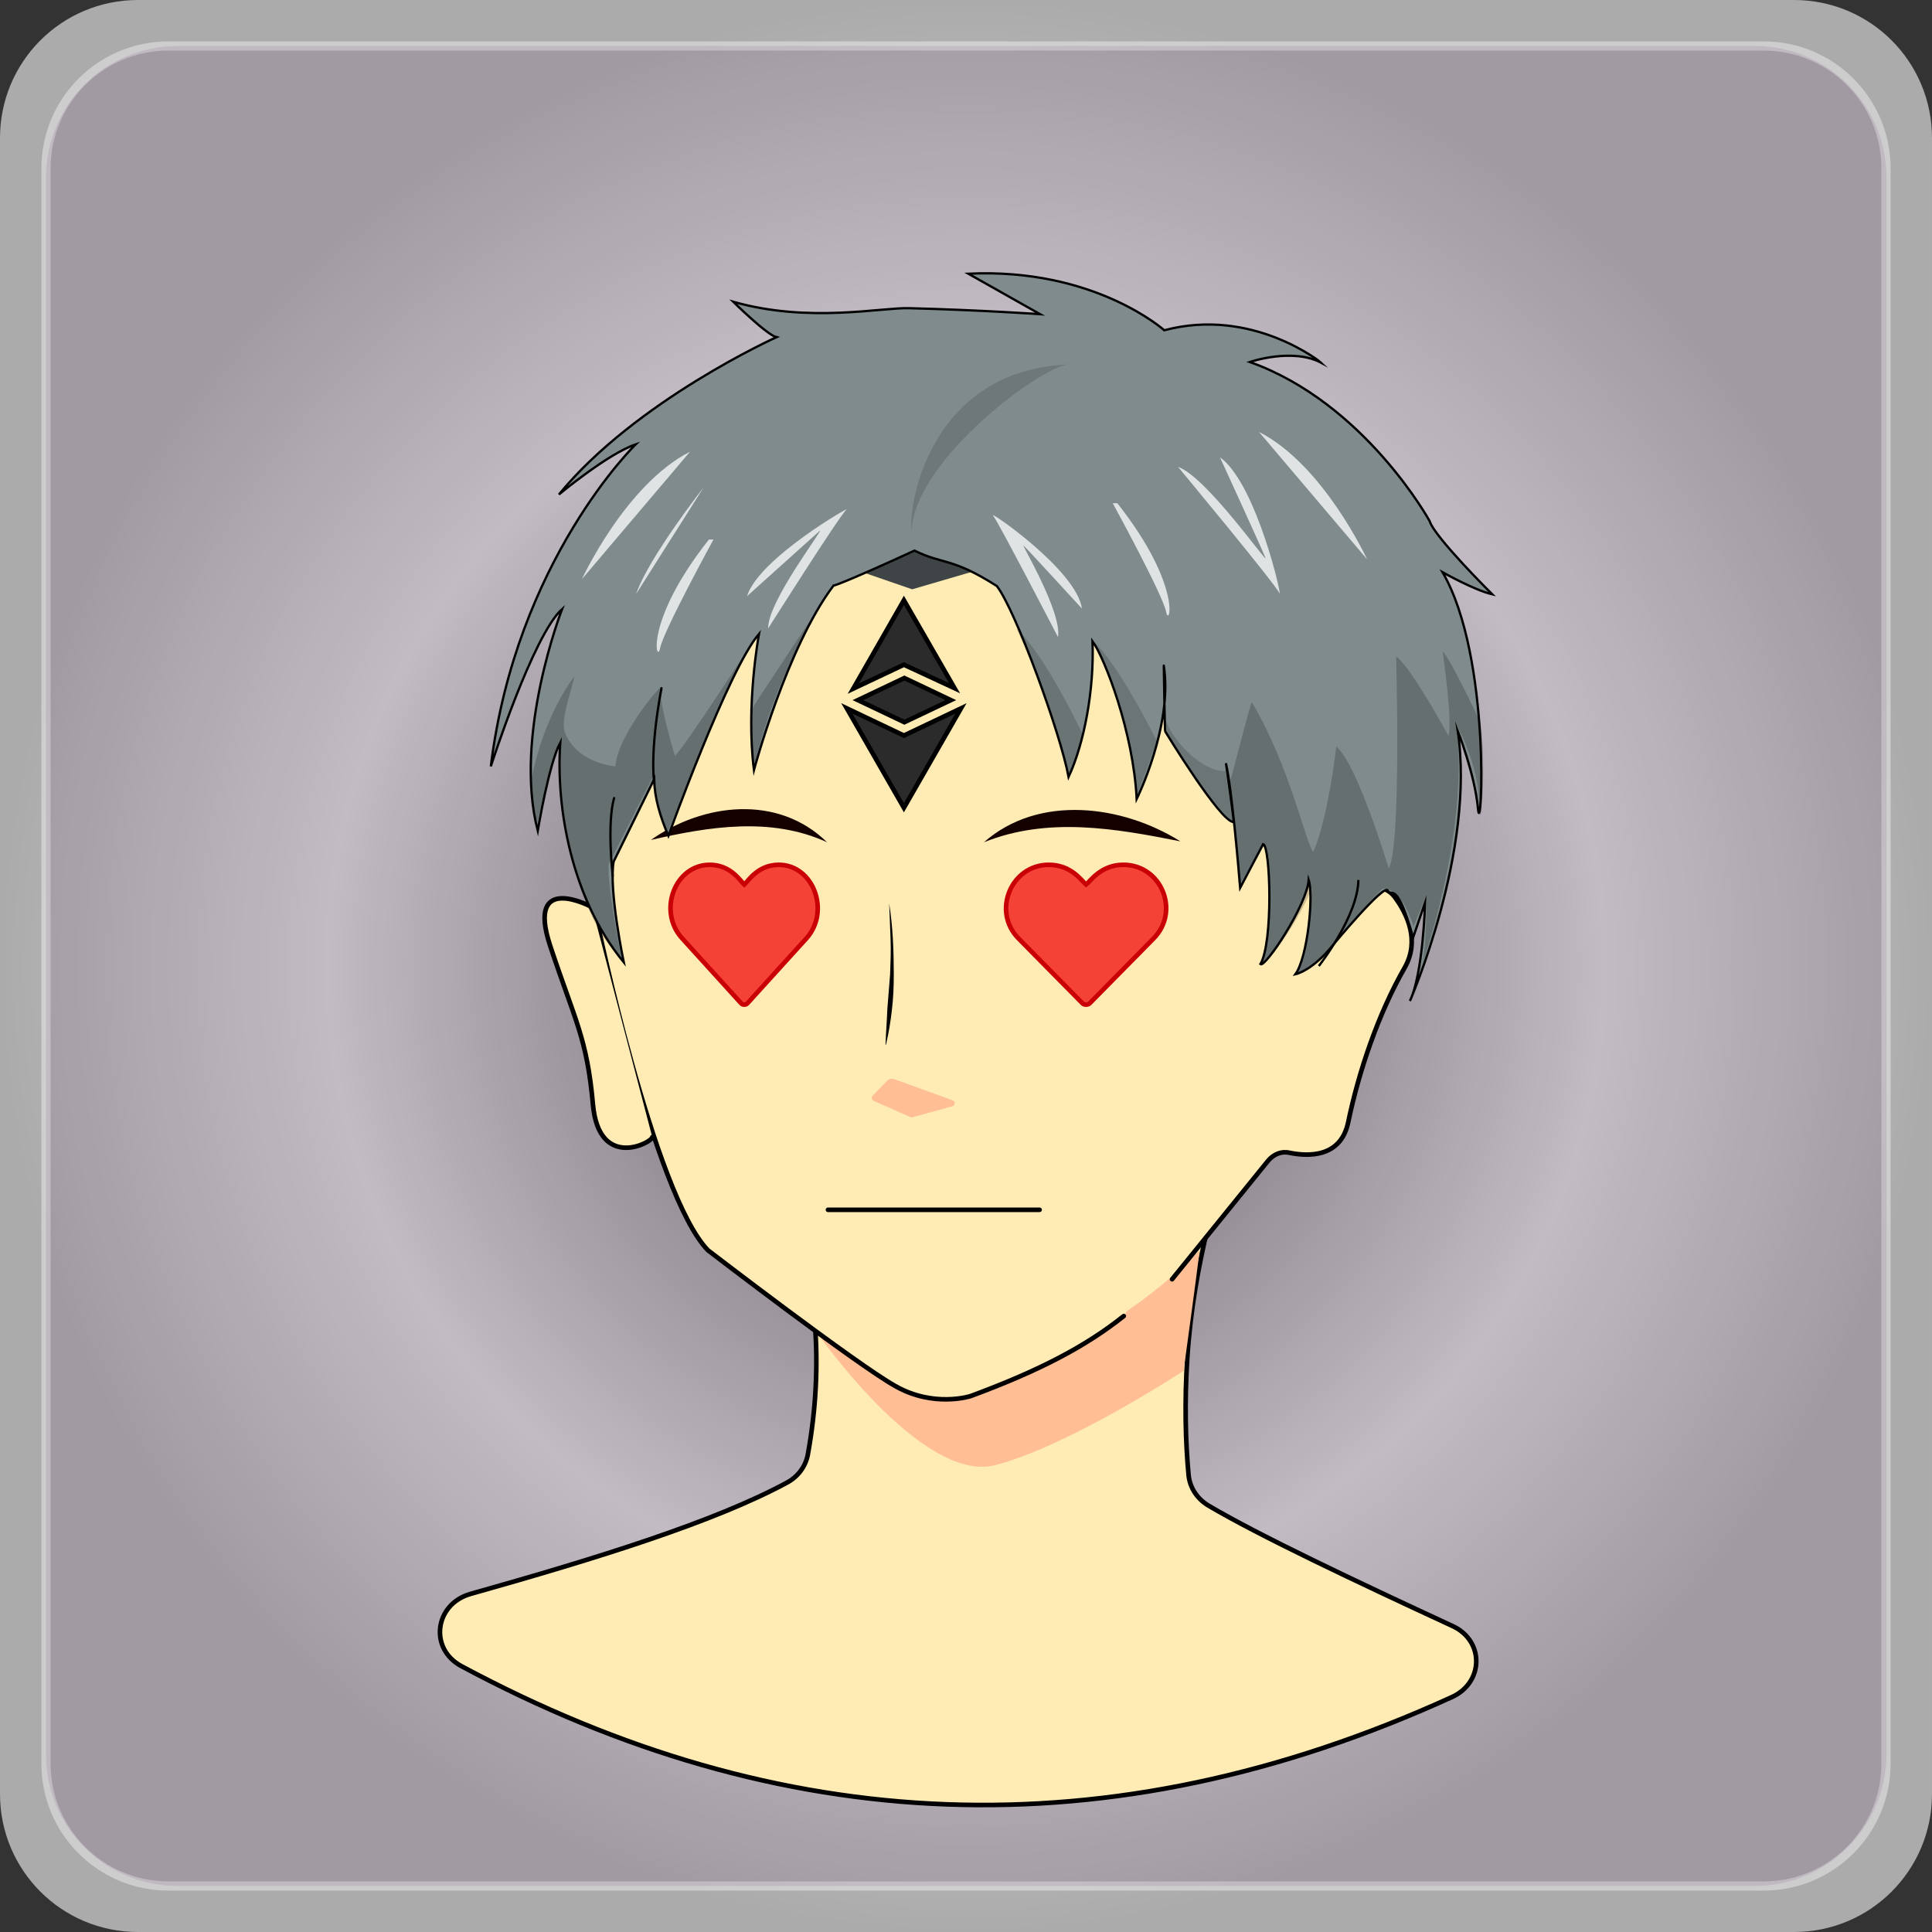 <svg version="1.1" xmlns="http://www.w3.org/2000/svg" x="0px" y="0px" viewBox="0 0 420 420" style="enable-background:new 0 0 420 420;" xml:space="preserve"><rect x="0" y="0" width="420" height="420" fill="#333333" stroke="none"/><g id="Background"><radialGradient id="gradient" cx="210" cy="-134.05" r="210.025" gradientTransform="matrix(1 0 0 -1 0 76)" gradientUnits="userSpaceOnUse"><style>.color-anim {animation: col 6s infinite;animation-timing-function: ease-in-out;}@keyframes col {0%,51% {stop-color:none} 52% {stop-color:#FFBAF7} 53%,100% {stop-color:none}}</style><stop offset='0' class='color-anim' style='stop-color:#636363'/><stop offset='0.66' style='stop-color:#CFCFCF'><animate attributeName='offset' dur='18s' values='0.54;0.8;0.54' repeatCount='indefinite' keyTimes='0;.4;1'/></stop><stop offset='1' style='stop-color:#ABABAB'><animate attributeName='offset' dur='18s' values='0.86;1;0.86' repeatCount='indefinite'/></stop></radialGradient><path fill="url(#gradient)" d="M390,420H30c-16.6,0-30-13.4-30-30V30C0,13.4,13.4,0,30,0h360c16.6,0,30,13.4,30,30v360C420,406.6,406.6,420,390,420z"/><path id="Border" opacity="0.4" fill="none" stroke="#FFFFFF" stroke-width="2" stroke-miterlimit="10" d="M383.4,410H36.6C21.9,410,10,398.1,10,383.4V36.6C10,21.9,21.9,10,36.6,10h346.8c14.7,0,26.6,11.9,26.6,26.6v346.8 C410,398.1,398.1,410,383.4,410z"/><path id="Mask" opacity="0.1" fill="#48005E" d="M381.4,410H38.6C22.8,410,10,397.2,10,381.4V38.6 C10,22.8,22.8,10,38.6,10h342.9c15.8,0,28.6,12.8,28.6,28.6v342.9C410,397.2,397.2,410,381.4,410z"/></g><g id="Body"><path fill-rule='evenodd' clip-rule='evenodd' fill='#FFEBB4' stroke='#000000' stroke-linecap='round' stroke-miterlimit='10' d='M177.1,287.1c0.8,9.6,0.3,19.3-1.5,29.2c-0.5,2.5-2.1,4.7-4.5,6c-15.7,8.5-41.1,16.4-68.8,24.2c-7.8,2.2-9.1,11.9-2,15.7c69,37,140.4,40.9,215.4,6.7c6.9-3.2,7-12.2,0.1-15.4c-21.4-9.9-42.1-19.7-53.1-26.2c-2.5-1.5-4-3.9-4.3-6.5c-0.7-7.4-0.9-16.1-0.3-25.5c0.7-10.8,2.5-20.3,4.4-28.2'/><path fill-rule='evenodd' clip-rule='evenodd' fill='#FFBE94' d='M177.1,289c0,0,23.2,33.7,39.3,29.5s40.9-20.5,40.9-20.5c1.2-8.7,2.4-17.5,3.5-26.2c-4.6,4.7-10.9,10.2-19,15.3c-10.8,6.8-21,10.4-28.5,12.4L177.1,289z'/><path fill-rule='evenodd' clip-rule='evenodd' fill='#FFEBB4' stroke='#000000' stroke-linecap='round' stroke-miterlimit='10' d='M301.3,193.6c2.5-4.6,10.7-68.1-19.8-99.1c-29.5-29.9-96-34-128.1-0.3s-23.7,105.6-23.7,105.6s12.4,59.8,24.2,72c0,0,32.3,24.8,40.7,29.5c8.4,4.8,16.4,2.2,16.4,2.2c15.4-5.7,25.1-10.9,33.3-17.4'/><path fill-rule='evenodd' clip-rule='evenodd' fill='#FFEBB4' stroke='#000000' stroke-linecap='round' stroke-miterlimit='10' d='M141.8,247.2c0.1,1.1-11.6,7.4-12.9-7.1c-1.3-14.5-3.9-18.2-9.3-34.5s9.1-8.4,9.1-8.4'/><path fill-rule='evenodd' clip-rule='evenodd' fill='#FFEBB4' stroke='#000000' stroke-linecap='round' stroke-miterlimit='10' d='M254.8,278.1c7-8.6,13.9-17.2,20.9-25.8c1.2-1.4,2.9-2.1,4.6-1.7c3.9,0.8,11.2,1.2,12.8-6.7c2.3-11,6.5-23.5,12.3-33.6c3.2-5.7,0.7-11.4-2.2-15.3c-2.1-2.8-6.1-2.7-7.9,0.2c-2.6,4-5,7.9-7.6,11.9'/><polygon fill-rule='evenodd' clip-rule='evenodd' fill='#FFEBB4' points='272,237.4 251.4,270.4 260.9,268.6 276.9,232.4'/><path d='M193.3,196.4c0.8,5.1,1,10.2,1,15.4c0,2.6-0.1,5.2-0.4,7.7c-0.3,2.6-0.7,5.1-1.3,7.6h-0.1c0.1-2.6,0.3-5.1,0.4-7.7c0.2-2.5,0.4-5.1,0.6-7.6c0.1-2.6,0.2-5.1,0.1-7.7C193.5,201.5,193.4,198.9,193.3,196.4L193.3,196.4z'/><path fill='#FFBE94' d='M197.8,242.8l-7.9-3.5c-0.4-0.2-0.5-0.7-0.2-1.1l3.2-3.3c0.4-0.4,1-0.5,1.5-0.3l12.7,4.6c0.6,0.2,0.6,1.1-0.1,1.3l-8.7,2.4C198.1,242.9,197.9,242.9,197.8,242.8z'/></g><g id="Mark"><path fill="#2B2B2B" stroke="#000000" stroke-miterlimit="10" d="M196.5,159.9l-12.4-5.9l12.4,21.6l12.4-21.6L196.5,159.9z"/><path fill="#2B2B2B" stroke="#000000" stroke-miterlimit="10" d="M207.5,149.6l-11-19.1l-11,19.2l11-5.2L207.5,149.6z"/><path fill="#2B2B2B" stroke="#000000" stroke-miterlimit="10" d="M186.5,152.2l10.1,4.8l10.1-4.8l-10.1-4.8L186.5,152.2z"/></g><g id="Mouth"><line id="Poker" fill="none" stroke="#000000" stroke-linecap="round" stroke-miterlimit="10" x1="180" y1="263" x2="226" y2="263"/></g><g id="Eyes"><path fill="#F44336" stroke="#C90005" stroke-miterlimit="10" d="M161.1,218.1c0.2,0.2,0.4,0.3,0.7,0.3s0.5-0.1,0.7-0.3l12.8-14.1 c5.3-5.9,1.5-16-6-16c-4.6,0-6.7,3.6-7.5,4.3c-0.8-0.7-2.9-4.3-7.5-4.3c-7.6,0-11.4,10.1-6,16L161.1,218.1z"/><path fill="#F44336" stroke="#C90005" stroke-miterlimit="10" d="M235.3,218.1c0.2,0.2,0.5,0.3,0.8,0.3s0.6-0.1,0.8-0.3l13.9-14.1 c5.8-5.9,1.7-16-6.6-16c-4.9,0-7.2,3.6-8.1,4.3c-0.9-0.7-3.1-4.3-8.1-4.3c-8.2,0-12.4,10.1-6.6,16L235.3,218.1z"/></g><g id="Eyebrow"><path fill="#150000" d="M213.9,183.1c13.9-5.6,28.6-3,42.7-0.2C244,175,225.8,172.6,213.9,183.1z"/><path fill="#150000" d="M179.8,183.1c-10.7-10.5-27-8.5-38.3-0.5C154.1,179.7,167.6,177.5,179.8,183.1z"/></g><g id="Hair"><polygon fill='#7F8B8C' points='188.2,124.6 198.3,128.1 211.2,124.3 197.8,113.2'/><polygon opacity="0.5" points="188.4,124.7 198.3,128.1 211.7,124.2 197.7,113.6"/><path fill='#7F8B8C' stroke='#000000' stroke-width='0.5' stroke-miterlimit='10' d='M274,209.6c1,0.9,10.1-12.8,10.5-18.3 c1.1,3.2-0.2,16.8-2.9,20.5c0,0,3.7-0.7,8.3-6.5c0,0,11.1-13.4,11.8-11.7c0.7,1.7,1.8-2.9,5.5,10.2l2.6-7.6 c0,0-0.4,15.4-3.3,21.4c0,0,14.3-32.5,10.4-58.7c0,0,3.7,9.3,4.4,16.9s3.1-32.8-7.7-51.4c0,0,6.9,3.9,10.8,4.8 c0,0-12.6-12.5-13.6-15.9c0,0-14.1-25.7-39.1-34.6c0,0,9.3-3.2,15.6,0.2c-0.1-0.1-15.1-12.2-34.2-7.1c0,0-15.1-13.6-42.6-12.3 l15.6,8.8c0,0-12.9-0.9-28.4-1.3c-6.1-0.2-21.8,3.3-38.3-1.4c0,0,7.3,7.2,9.4,7.7c0,0-30.6,13.8-47.3,34.2 c0,0,10.7-8.9,16.7-10.9c0,0-26,25.2-31.5,70c0,0,9.2-28.6,15.5-34.2c0,0-10.7,27.4-5.3,48.2c0,0,2.4-14.5,4.9-19.2 c-1,14.1,2.4,33.9,13.8,47.8c0,0-3.3-15.8-2.2-21.9l8.8-17.9c0.1,4.1,1.3,8.1,3.1,12.3c0,0,13-36.1,19.7-43.9 c0,0-2.9,15.4-1.1,29.6c0,0,7.2-26.8,17.3-40.1c0,0,0.8,0.1,17.6-7.6c6.3,3.1,8,1.4,17.9,7.7c4.1,5.3,13.8,31.9,15.6,41.5 c3.4-7.3,5.6-19,5.2-29.5c2.7,3.7,8.9,19.9,9.6,34.3c0,0,7.9-15.9,5.9-29c0-0.2,0.2,14.5,0.3,14.3c0,0,12.1,19.9,14.9,19.7 c0-0.8-1.7-12.9-1.7-12.8c1.3,5.8,2.8,23.3,3.1,27.1l5-9.5C276.2,184,276.8,204.9,274,209.6z'/><path fill="none" stroke="#000000" stroke-width="0.5" stroke-miterlimit="10" d="M286.7,210c0,0,8.5-10.8,8.6-18.7"/><path fill="none" stroke="#000000" stroke-width="0.5" stroke-linecap="round" stroke-miterlimit="10" d="M133.2,190.4 c0,0-1.3-11.3,0.3-16.9"/><path fill="none" stroke="#000000" stroke-width="0.5" stroke-linecap="round" stroke-miterlimit="10" d="M142.2,170 c0,0-1-6.5,1.6-20.4"/><path opacity="0.2" fill-rule="evenodd" clip-rule="evenodd" d="M180.6,128.2 c0,0-15.9,23.7-16.9,25.6s0,12.4,0.3,12.8S165.8,151.6,180.6,128.2z"/><path opacity="0.2" d="M164.6,138c0,0-16.3,25.3-17.9,26.3c0,0-3.8-12.8-3-14.7s-9.6,10.3-9.9,17 c0,0-8.4-0.6-11-7.4c-1-2.5,1.4-9.1,2.1-12.2c0,0-6.5,7.9-9.4,22.5c0,0,0.6,8.8,1.1,10c0,0,3.5-14.8,4.9-17.7 c0,0-0.3,33.3,13.6,46.7c0,0-3.7-18.6-2.6-21l9.4-18.6c0,0,2.1,10.5,3.1,12.3l13.9-33.1L164.6,138z"/><path opacity="0.16" d="M253.3,155.9c0.8,4.4,8.1,12.1,13.1,11.7l1.6,11c0,0-5.2-3.9-14.7-19.9 V155.9z"/><path opacity="0.16" d="M237.6,139.4c0,0,4.4,3,13.9,21.7c0,0-4.3,12-4.6,12.4 C246.6,173.9,248.5,162.8,237.6,139.4z"/><path opacity="0.17" d="M221,136.7c0,0,5.2,4,14.4,23c0,0-1.2,4.6-3.1,8.9 C227.7,152.4,227.1,149.9,221,136.7z"/><path opacity="0.2" d="M272.1,152.6c-2.4,8.1-3.6,13.8-4.9,17.9c0,0,1.3,12.8,2.1,22.2 c4.7-8.4,5.4-8.8,5.4-9c-0.1-0.5,3.6,11.2-0.7,25.9c1.6,1,13.3-16.9,11.9-20.6c-1-2.5-0.4,19.8-4.3,22.8c0,0,6.4-2.2,9-7.9 c0,0,6.1-7,9.9-10.7c0,0,3.9-1,6.8,8.2l2.8-6.9c0,0,0.1,13.4-1.3,16.1c0,0,10.5-28.2,7.9-52.9c0,0,4.7,8.3,4.9,17.1 c0.1,8.8,1.7-8.6,0.2-17.8c0,0-6.5-13.9-8.2-15.4c0,0,2.2,14.9,1.3,18.4c0,0-8.2-15.1-11.4-17.3c0,0,1.2,41-1.6,46.1 c0,0-6.8-22.7-11.4-26.5c0,0-1.8,15.7-5,22.9C283.7,183,280.5,166.7,272.1,152.6z"/><path opacity="0.14" d="M198.2,115.2c-0.9-3.9,3.2-35.1,34.7-36C227.6,78.5,198.9,99.8,198.2,115.2z"/><g opacity="0.76"><path fill="#FFFFFF" d="M153,105.9c0,0-12,15.3-14.7,23.2"/><path fill="#FFFFFF" d="M126.5,125.9c0,0,9.5-20.6,23.5-27.7"/><path fill="#FFFFFF" d="M297.2,121.6c0,0-9.5-20.6-23.5-27.7"/><path fill="#FFFFFF" d="M241.9,109.4c0,0,10.9,19.9,11.6,23.6s3.7-5.5-10.6-23.6"/><path fill="#FFFFFF" d="M155.1,117.3c0,0-10.9,19.9-11.6,23.6s-3.7-5.5,10.6-23.6"/><path fill="#FFFFFF" d="M256.1,101.5c0,0,21.1,25.4,22,27.4c0.9,2-4.9-23.8-12.9-29.5c0,0,9.5,20.7,9.9,21.9 C275.4,122.5,262.2,103.6,256.1,101.5z"/><path fill="#FFFFFF" d="M230,138.5c0,0-12.9-24.9-14.1-26.4c-1.2-1.4,18.2,11.9,19.3,20.2c0,0-11.9-13-12.7-13.7 C221.8,117.9,230.9,133,230,138.5z"/><path fill="#FFFFFF" d="M167,136.6c0,0,15.5-24.5,17-25.8c1.5-1.2-19.1,10.6-21.6,18.8c0,0,15-13.5,15.8-14.2 C179.2,114.8,166.8,130.9,167,136.6z"/></g></g></svg>